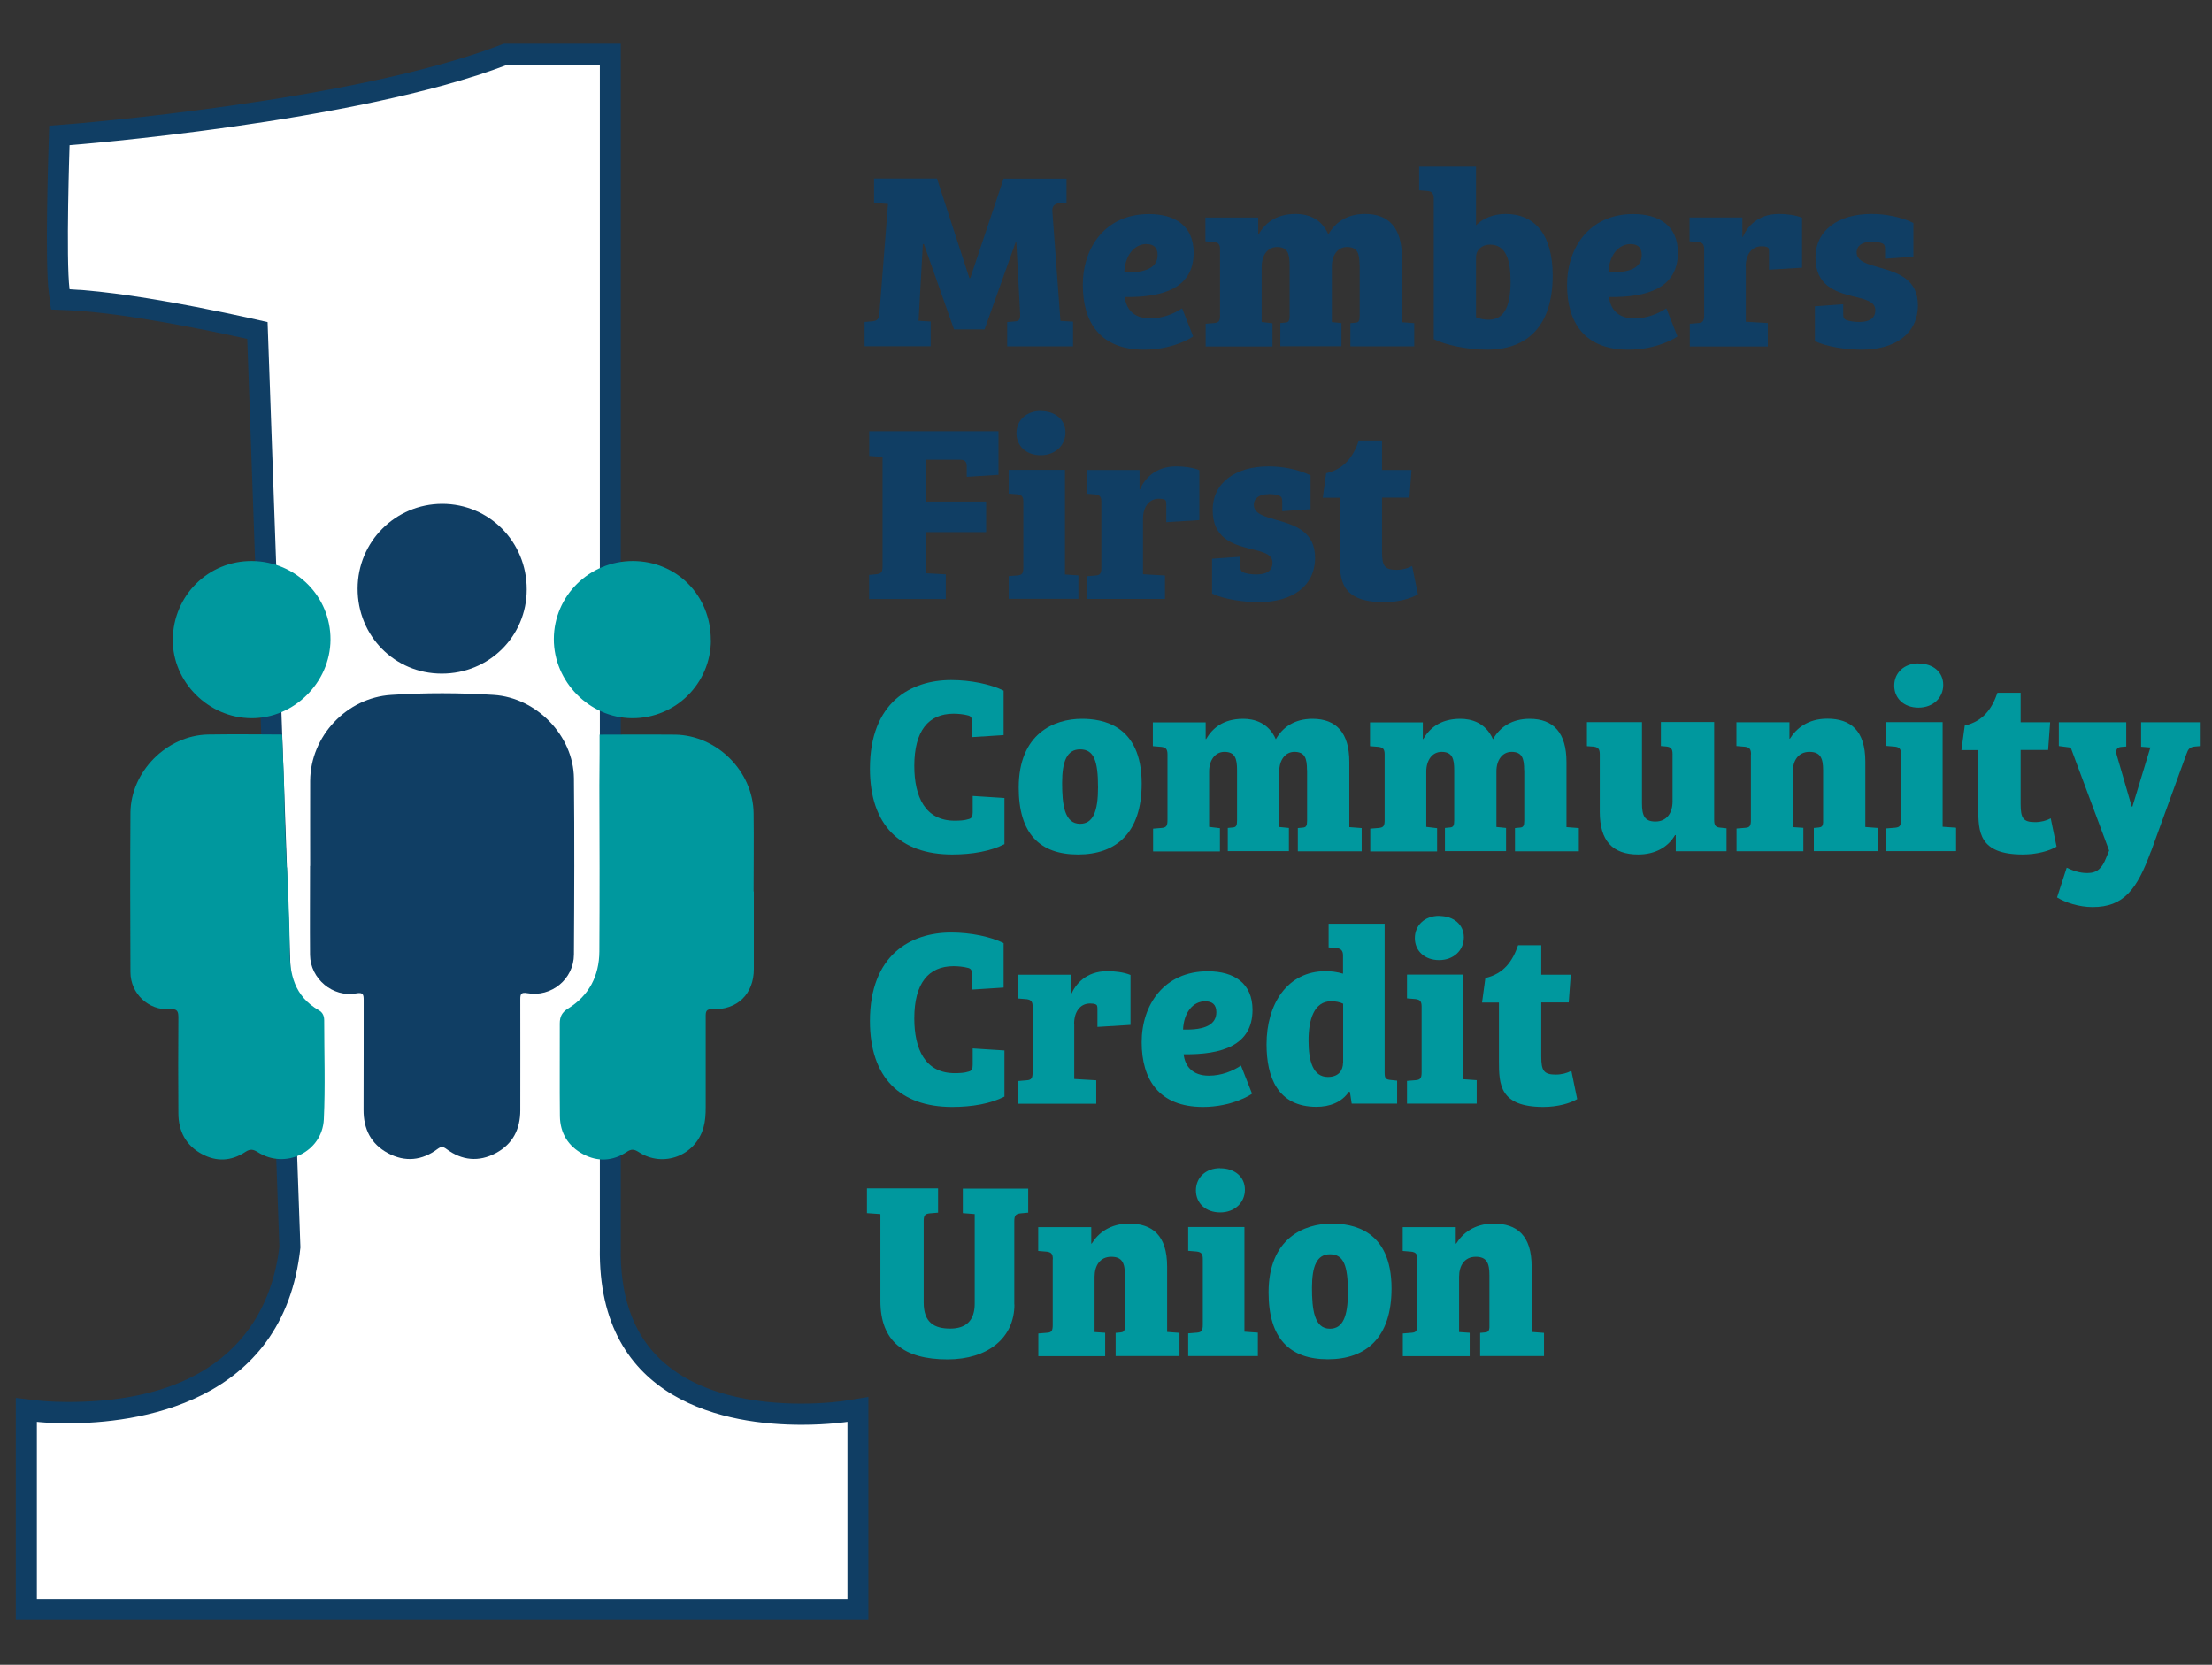 <?xml version="1.0" encoding="UTF-8"?><svg id="Layer_1" xmlns="http://www.w3.org/2000/svg" viewBox="0 0 186 140"><rect x="0" y="0" width="186" height="140" fill="#333333" stroke="none"/><defs><style>.cls-1{fill:#fff;}.cls-2{fill:#00989e;}.cls-3{fill:#103e64;}.cls-4{fill:#103e64;}</style></defs><path class="cls-3" d="M78.79,15.02l2.72,8.36h.08l2.8-8.36h5.29v2.02l-.66.06c-.36.04-.57.28-.53.68l.68,9.21,1.06.06v2.08h-5.54v-2.04l.64-.06c.38-.02.47-.17.45-.66l-.32-5.99h-.06l-2.61,7.32h-2.57l-2.53-7.17h-.09l-.36,6.45,1.02.06v2.08h-5.56v-2.04l.68-.06c.4-.04.53-.21.57-.72l.72-9.15-1.17-.08v-2.06h5.29Z"/><path class="cls-3" d="M100.37,21.24c0,3.01-2.59,3.78-5.79,3.74.11,1,.74,1.8,2.12,1.8,1.08,0,2.02-.4,2.7-.85l.93,2.36c-.11.11-1.72,1.12-4.12,1.12-3.71,0-5.16-2.31-5.16-5.45s1.89-5.96,5.56-5.96c2.23,0,3.76,1.02,3.76,3.25ZM96.43,20.52c-1.1,0-1.83,1-1.89,2.38,1.91.06,2.8-.45,2.8-1.46,0-.66-.38-.91-.91-.91Z"/><path class="cls-3" d="M114.32,22.3c0-.98-.17-1.53-1.06-1.53-.76,0-1.27.68-1.27,1.63v4.69l.81.08v1.95h-5.14v-1.95l.42-.04c.28-.02.36-.15.36-.59v-4.22c0-.96-.15-1.55-1.06-1.55-.79,0-1.29.7-1.29,1.66v4.65l.91.11v1.95h-5.62v-1.91l.72-.06c.4-.04.49-.17.49-.68v-5.5c0-.45-.13-.59-.51-.64l-.72-.06v-2h4.44v1.4h.04c.49-.85,1.38-1.7,3.12-1.7.89,0,2.12.3,2.74,1.72.57-1.02,1.59-1.72,3.08-1.72,2.02,0,3.1,1.19,3.1,3.63v5.48l1.04.08v1.95h-5.37v-1.95l.42-.04c.28-.02.36-.15.36-.59v-4.24Z"/><path class="cls-3" d="M124.11,18.95c.55-.57,1.46-.96,2.48-.96,2.44,0,3.97,1.7,3.97,5.18,0,4.2-2.08,6.24-5.54,6.24-1.61,0-3.52-.4-4.46-.89v-11.84c0-.4-.17-.59-.51-.62l-.72-.06v-1.99h4.78v4.95ZM124.11,26.68c.32.15.72.21,1.08.21,1.27,0,1.83-1.1,1.83-3.2,0-1.87-.4-3.12-1.74-3.12-.68,0-1.17.45-1.17,1.08v5.03Z"/><path class="cls-3" d="M141.09,21.24c0,3.01-2.59,3.78-5.79,3.74.11,1,.74,1.8,2.12,1.8,1.08,0,2.02-.4,2.7-.85l.93,2.36c-.11.11-1.72,1.12-4.12,1.12-3.71,0-5.16-2.31-5.16-5.45s1.89-5.96,5.56-5.96c2.23,0,3.76,1.02,3.76,3.25ZM137.14,20.52c-1.1,0-1.83,1-1.89,2.38,1.91.06,2.8-.45,2.8-1.46,0-.66-.38-.91-.91-.91Z"/><path class="cls-3" d="M146.8,22.41v4.65l1.85.11v1.97h-6.56v-1.91l.7-.06c.42-.02.51-.19.51-.7v-5.5c0-.42-.13-.57-.49-.62l-.74-.06v-2h4.44v1.63h.04c.34-.79,1.21-1.93,3.03-1.93.59,0,1.38.08,1.95.32v4.2l-2.78.17v-1.46c0-.3-.02-.38-.17-.45-.11-.04-.23-.06-.45-.06-.85,0-1.34.72-1.34,1.7Z"/><path class="cls-3" d="M157.35,20.33c-.76,0-1.23.34-1.23.89,0,.76.89.98,1.95,1.29,1.49.42,3.2.96,3.2,3.16,0,2.36-1.87,3.74-4.75,3.74-1.21,0-2.89-.23-3.91-.72v-2.93l2.38-.17v.81c0,.28.04.45.3.53.23.08.62.15,1.04.15.83,0,1.36-.28,1.36-1s-.83-.91-1.93-1.17c-1.49-.38-3.1-.93-3.1-3.25s1.95-3.67,4.71-3.67c1.13,0,2.44.23,3.52.76v2.84l-2.38.17v-.76c0-.32-.04-.47-.28-.55-.3-.11-.57-.13-.89-.13Z"/><path class="cls-3" d="M73.06,48.35l.64-.06c.42-.06.51-.17.51-.68v-9.19l-1.12-.08v-2.08h10.87v3.67l-2.67.17v-.85c0-.4-.13-.59-.55-.59h-2.87v3.52h5.05v2.57h-5.05v3.46l1.66.09v2.08h-6.45v-2.02Z"/><path class="cls-3" d="M89.55,48.31l1.13.08v1.97h-5.86v-1.91l.74-.06c.4-.04.49-.17.49-.7v-5.48c0-.45-.13-.59-.51-.64l-.72-.06v-2h4.73v8.79ZM87.51,34.57c1.23,0,2.08.72,2.08,1.8s-.85,1.91-2.08,1.91-2.04-.79-2.04-1.85.81-1.87,2.04-1.87Z"/><path class="cls-3" d="M96.11,43.64v4.65l1.85.11v1.97h-6.56v-1.91l.7-.06c.42-.02.51-.19.51-.7v-5.5c0-.42-.13-.57-.49-.62l-.74-.06v-2h4.44v1.63h.04c.34-.79,1.21-1.93,3.04-1.93.59,0,1.38.08,1.95.32v4.2l-2.78.17v-1.46c0-.3-.02-.38-.17-.45-.11-.04-.23-.06-.45-.06-.85,0-1.34.72-1.34,1.7Z"/><path class="cls-3" d="M106.66,41.56c-.76,0-1.23.34-1.23.89,0,.76.89.98,1.95,1.29,1.49.42,3.2.96,3.2,3.16,0,2.36-1.87,3.74-4.75,3.74-1.21,0-2.89-.23-3.91-.72v-2.93l2.38-.17v.81c0,.28.04.45.3.53.23.08.62.15,1.04.15.83,0,1.36-.28,1.36-1s-.83-.91-1.93-1.17c-1.49-.38-3.1-.93-3.1-3.25s1.95-3.67,4.71-3.67c1.13,0,2.44.23,3.52.76v2.84l-2.38.17v-.76c0-.32-.04-.47-.28-.55-.3-.11-.57-.13-.89-.13Z"/><path class="cls-3" d="M111.5,39.8c1.57-.36,2.31-1.44,2.76-2.76h1.95v2.48h2.48l-.17,2.33h-2.31v4.56c0,1.17.21,1.51,1.21,1.51.51,0,.98-.13,1.32-.32l.49,2.38c-.59.36-1.66.66-2.84.66-3.69,0-3.74-1.91-3.74-3.86v-4.92h-1.42l.28-2.06Z"/><path class="cls-2" d="M80.19,60.02c-2.12,0-3.31,1.44-3.31,4.39,0,2.59.91,4.61,3.4,4.61.38,0,.83-.02,1.15-.13.28-.06.36-.23.36-.57v-1.38l2.67.17v3.88c-1.15.59-2.7.87-4.39.87-4.39,0-6.92-2.48-6.92-7.22,0-5.58,3.44-7.45,6.83-7.45,1.66,0,3.35.36,4.41.89v3.74l-2.67.17v-1.25c0-.32-.02-.49-.3-.57-.4-.11-.89-.15-1.23-.15Z"/><path class="cls-2" d="M90.97,60.45c1.68,0,5.03.47,5.03,5.45,0,4.14-2.14,5.96-5.35,5.96s-4.99-1.74-4.99-5.62c0-4.56,2.99-5.79,5.31-5.79ZM92.33,66.22c0-2.23-.34-3.2-1.51-3.2-1.1,0-1.51,1-1.51,2.82s.19,3.44,1.51,3.44c1.08,0,1.51-1.02,1.51-3.06Z"/><path class="cls-2" d="M109.9,64.76c0-.98-.17-1.53-1.06-1.53-.76,0-1.27.68-1.27,1.63v4.69l.81.08v1.95h-5.14v-1.95l.42-.04c.28-.02.36-.15.36-.59v-4.22c0-.96-.15-1.55-1.06-1.55-.79,0-1.29.7-1.29,1.66v4.65l.91.11v1.95h-5.62v-1.91l.72-.06c.4-.04.49-.17.49-.68v-5.5c0-.45-.13-.59-.51-.64l-.72-.06v-2h4.44v1.4h.04c.49-.85,1.38-1.7,3.12-1.7.89,0,2.12.3,2.74,1.72.57-1.02,1.59-1.72,3.08-1.72,2.02,0,3.1,1.19,3.1,3.63v5.48l1.04.08v1.95h-5.37v-1.95l.42-.04c.28-.02.36-.15.36-.59v-4.24Z"/><path class="cls-2" d="M128.16,64.76c0-.98-.17-1.53-1.06-1.53-.76,0-1.27.68-1.27,1.63v4.69l.81.08v1.95h-5.14v-1.95l.42-.04c.28-.02.36-.15.36-.59v-4.22c0-.96-.15-1.55-1.06-1.55-.79,0-1.29.7-1.29,1.66v4.65l.91.11v1.95h-5.62v-1.91l.72-.06c.4-.04.49-.17.49-.68v-5.5c0-.45-.13-.59-.51-.64l-.72-.06v-2h4.44v1.4h.04c.49-.85,1.38-1.7,3.12-1.7.89,0,2.12.3,2.74,1.72.57-1.02,1.59-1.72,3.08-1.72,2.02,0,3.1,1.19,3.1,3.63v5.48l1.04.08v1.95h-5.37v-1.95l.42-.04c.28-.02.36-.15.36-.59v-4.24Z"/><path class="cls-2" d="M144.14,68.94c0,.47.11.62.47.66l.57.06v1.93h-4.27v-1.36h-.06c-.57.98-1.63,1.63-3.1,1.63-2.16,0-3.23-1.15-3.23-3.59v-4.86c0-.45-.17-.57-.51-.62l-.57-.04v-2.02h4.63v6.83c0,1.02.21,1.53,1.13,1.53s1.44-.68,1.44-1.7v-3.97c0-.45-.13-.59-.51-.64l-.47-.04v-2.02h4.48v8.19Z"/><path class="cls-2" d="M147.24,63.44c0-.45-.13-.59-.51-.64l-.72-.06v-2h4.46v1.38h.04c.51-.83,1.49-1.68,3.14-1.68,1.97,0,3.2,1,3.2,3.61v5.5l1.04.08v1.95h-5.37v-1.95l.42-.04c.23-.02.34-.11.36-.42v-4.39c0-1-.21-1.55-1.15-1.55s-1.4.74-1.4,1.68v4.65l.89.06v1.97h-5.62v-1.91l.72-.06c.4-.02.49-.17.49-.66v-5.52Z"/><path class="cls-2" d="M163.35,69.53l1.13.08v1.97h-5.86v-1.91l.74-.06c.4-.04.49-.17.49-.7v-5.48c0-.45-.13-.59-.51-.64l-.72-.06v-2h4.73v8.79ZM161.32,55.8c1.23,0,2.08.72,2.08,1.8s-.85,1.91-2.08,1.91-2.04-.79-2.04-1.85.81-1.87,2.04-1.87Z"/><path class="cls-2" d="M165.2,61.02c1.57-.36,2.31-1.44,2.76-2.76h1.95v2.48h2.48l-.17,2.33h-2.31v4.56c0,1.17.21,1.51,1.21,1.51.51,0,.98-.13,1.32-.32l.49,2.38c-.59.36-1.66.66-2.84.66-3.69,0-3.74-1.91-3.74-3.86v-4.92h-1.42l.28-2.06Z"/><path class="cls-2" d="M180.86,71.61c-1.17,3.2-2.29,4.67-4.9,4.67-1.15,0-2.29-.38-2.99-.81l.81-2.5c.49.23,1.04.45,1.74.45.83,0,1.23-.42,1.55-1.21l.28-.68-3.23-8.66-1-.13v-2h5.67v2.04l-.47.04c-.3.04-.45.25-.34.64l1.27,4.37h.06l1.51-4.97-.78-.06v-2.06h5.01v2l-.47.04c-.47.04-.59.23-.74.66l-2.97,8.17Z"/><path class="cls-2" d="M80.19,81.25c-2.12,0-3.31,1.44-3.31,4.39,0,2.59.91,4.61,3.4,4.61.38,0,.83-.02,1.15-.13.28-.06.36-.23.36-.57v-1.38l2.67.17v3.88c-1.15.59-2.7.87-4.39.87-4.39,0-6.92-2.48-6.92-7.22,0-5.58,3.44-7.45,6.83-7.45,1.66,0,3.35.36,4.41.89v3.74l-2.67.17v-1.25c0-.32-.02-.49-.3-.57-.4-.11-.89-.15-1.23-.15Z"/><path class="cls-2" d="M90.33,86.09v4.65l1.85.11v1.97h-6.56v-1.91l.7-.06c.42-.02.51-.19.51-.7v-5.5c0-.42-.13-.57-.49-.62l-.74-.06v-2h4.44v1.63h.04c.34-.79,1.21-1.93,3.03-1.93.59,0,1.38.08,1.95.32v4.2l-2.78.17v-1.46c0-.3-.02-.38-.17-.45-.11-.04-.23-.06-.45-.06-.85,0-1.34.72-1.34,1.7Z"/><path class="cls-2" d="M105.32,84.92c0,3.01-2.59,3.78-5.79,3.74.11,1,.74,1.8,2.12,1.8,1.08,0,2.02-.4,2.7-.85l.93,2.36c-.11.11-1.72,1.12-4.12,1.12-3.71,0-5.16-2.31-5.16-5.45s1.89-5.96,5.56-5.96c2.23,0,3.76,1.02,3.76,3.25ZM101.37,84.2c-1.1,0-1.83,1-1.89,2.38,1.91.06,2.8-.45,2.8-1.46,0-.66-.38-.91-.91-.91Z"/><path class="cls-2" d="M116.91,90.82l.57.06v1.93h-3.82l-.15-.98-.09-.02c-.59.89-1.61,1.27-2.72,1.27-3.27,0-4.2-2.5-4.2-5.26,0-3.37,1.74-6.15,4.97-6.15.47,0,.95.06,1.46.21v-1.53c0-.4-.17-.57-.51-.62l-.7-.06v-1.99h4.71v12.52c0,.47.08.57.47.62ZM112.94,89.38v-4.97c-.25-.13-.62-.21-1-.21-1.46,0-1.91,1.57-1.91,3.31s.38,3.06,1.63,3.06c.93,0,1.27-.59,1.27-1.19Z"/><path class="cls-2" d="M123.04,90.76l1.13.08v1.97h-5.86v-1.91l.74-.06c.4-.04.49-.17.49-.7v-5.48c0-.45-.13-.59-.51-.64l-.72-.06v-2h4.73v8.79ZM121.01,77.03c1.23,0,2.08.72,2.08,1.8s-.85,1.91-2.08,1.91-2.04-.79-2.04-1.85.81-1.87,2.04-1.87Z"/><path class="cls-2" d="M124.89,82.25c1.57-.36,2.31-1.44,2.76-2.76h1.95v2.48h2.48l-.17,2.33h-2.31v4.56c0,1.17.21,1.51,1.21,1.51.51,0,.98-.13,1.32-.32l.49,2.38c-.59.36-1.66.66-2.84.66-3.69,0-3.74-1.91-3.74-3.86v-4.92h-1.42l.28-2.06Z"/><path class="cls-2" d="M85.3,109.69c0,2.87-2.29,4.63-5.62,4.63-3.67,0-5.65-1.51-5.65-4.92v-7.3l-1.13-.08v-2.08h5.98v2.04l-.7.06c-.36.04-.51.13-.51.62v6.88c0,1.7.91,2.19,2.23,2.19s2.06-.66,2.06-2.1v-7.53l-1-.08v-2.06h5.5v2.02l-.64.06c-.38.04-.53.15-.53.64v7.05Z"/><path class="cls-2" d="M88.53,105.9c0-.45-.13-.59-.51-.64l-.72-.06v-2h4.46v1.38h.04c.51-.83,1.49-1.68,3.14-1.68,1.97,0,3.2,1,3.2,3.61v5.5l1.04.08v1.95h-5.37v-1.95l.42-.04c.23-.02.34-.11.36-.42v-4.39c0-1-.21-1.55-1.15-1.55s-1.4.74-1.4,1.68v4.65l.89.06v1.97h-5.62v-1.91l.72-.06c.4-.02.49-.17.49-.66v-5.52Z"/><path class="cls-2" d="M104.64,111.99l1.13.08v1.97h-5.86v-1.91l.74-.06c.4-.04.49-.17.49-.7v-5.48c0-.45-.13-.59-.51-.64l-.72-.06v-2h4.73v8.79ZM102.6,98.25c1.23,0,2.08.72,2.08,1.8s-.85,1.91-2.08,1.91-2.04-.79-2.04-1.85.81-1.87,2.04-1.87Z"/><path class="cls-2" d="M111.98,102.9c1.68,0,5.03.47,5.03,5.45,0,4.14-2.14,5.96-5.35,5.96s-4.99-1.74-4.99-5.62c0-4.56,2.99-5.79,5.31-5.79ZM113.34,108.68c0-2.23-.34-3.2-1.51-3.2-1.1,0-1.51,1-1.51,2.82s.19,3.44,1.51,3.44c1.08,0,1.51-1.02,1.51-3.06Z"/><path class="cls-2" d="M119.18,105.9c0-.45-.13-.59-.51-.64l-.72-.06v-2h4.46v1.38h.04c.51-.83,1.49-1.68,3.14-1.68,1.97,0,3.2,1,3.2,3.61v5.5l1.04.08v1.95h-5.37v-1.95l.42-.04c.23-.02.34-.11.36-.42v-4.39c0-1-.21-1.55-1.15-1.55s-1.4.74-1.4,1.68v4.65l.89.06v1.97h-5.62v-1.91l.72-.06c.4-.02.49-.17.49-.66v-5.52Z"/><path class="cls-1" d="M2.22,135.33v-16.76l.99.12s1,.12,2.52.12c5.16,0,17.29-1.36,18.65-13.92l-2.73-77.07c-2.39-.54-10.74-2.36-15.83-2.58l-.74-.03-.1-.74c-.33-2.53-.02-11.87,0-12.27l.03-.79.79-.06c.24-.02,24.05-1.91,36.57-6.72l.15-.06h8.81v100.35c-.07,4.17,1.04,7.46,3.33,9.78,3.44,3.51,8.83,4.24,12.75,4.24h0c2.18,0,3.7-.24,3.72-.24l1.02-.16v16.8s-69.92,0-69.92,0Z"/><path class="cls-4" d="M50.44,5.44v99.47c-.23,13.12,10.87,14.91,16.96,14.91,2.29,0,3.86-.25,3.86-.25v14.88H3.1v-14.88s1.02.12,2.62.12c5.56,0,18.14-1.49,19.54-14.78l-2.76-77.82s-10.54-2.49-16.65-2.76c-.32-2.49,0-12.12,0-12.12,0,0,24.03-1.86,36.82-6.77h7.76M52.21,3.67h-9.85l-.31.12C29.65,8.55,5.96,10.43,5.72,10.45l-1.58.12-.05,1.58c-.03,1-.32,9.85.01,12.41l.19,1.47,1.49.06c4.62.2,12.02,1.75,15.01,2.41l2.7,76.33c-.56,4.94-3.62,13.07-17.77,13.07-1.46,0-2.4-.11-2.41-.11l-1.98-.23v1.99s0,14.88,0,14.88v1.77h71.69v-18.72l-2.05.33s-1.48.23-3.58.23c-3.74,0-8.89-.69-12.12-3.98-2.11-2.15-3.14-5.22-3.07-9.13V5.44s0-1.77,0-1.77h0Z"/><path class="cls-3" d="M26.08,72.81c0-2.38-.01-4.77,0-7.15.03-3.75,3.06-6.98,6.81-7.22,2.87-.19,5.75-.18,8.62,0,3.6.23,6.71,3.42,6.75,7.01.05,4.94.03,9.88,0,14.82-.01,2.07-1.91,3.62-3.93,3.25-.51-.09-.58.08-.58.51.01,3.11,0,6.23,0,9.34,0,1.61-.64,2.84-2.05,3.6-1.44.77-2.86.63-4.17-.35-.27-.2-.45-.21-.73,0-1.31.98-2.73,1.13-4.17.36-1.44-.77-2.07-2.03-2.06-3.66.02-3.07,0-6.14.01-9.21,0-.47-.04-.68-.63-.57-1.96.36-3.86-1.23-3.88-3.24-.02-2.49,0-4.98,0-7.47Z"/><path class="cls-2" d="M63.39,74.97c0,2.17,0,4.34,0,6.51,0,2.11-1.39,3.47-3.49,3.39-.52-.02-.56.2-.56.6,0,2.56,0,5.11,0,7.67,0,.56-.03,1.12-.18,1.66-.65,2.38-3.39,3.44-5.46,2.08-.39-.25-.63-.26-1.01,0-1.17.77-2.43.84-3.66.18-1.26-.67-1.93-1.77-1.95-3.19-.03-2.6,0-5.2-.01-7.8,0-.56.18-.94.69-1.25,1.77-1.09,2.62-2.75,2.64-4.8.03-4.66.02-9.32,0-13.98,0-.88.02-2.66.02-2.66v-1.6s4.54-.02,6.35,0c3.53.06,6.56,3.09,6.6,6.62.03,2.19,0,4.38,0,6.57,0,0,0,0,0,0Z"/><path class="cls-2" d="M24.13,72.95s.24,4.48.22,6.71c-.02,2.31.42,4.12,2.46,5.3.35.2.45.51.45.86,0,2.77.1,5.54-.03,8.31-.13,2.74-3.22,4.24-5.54,2.77-.4-.25-.65-.3-1.07-.02-1.17.77-2.42.84-3.66.16-1.33-.72-1.95-1.91-1.96-3.39-.02-2.68-.02-5.37,0-8.05,0-.55-.07-.78-.73-.73-1.78.12-3.3-1.32-3.3-3.12-.02-4.47-.03-8.93,0-13.4.03-3.46,3.05-6.5,6.51-6.58,1.85-.04,6.24,0,6.24,0l.06,1.55s.12,2.5.13,3.77c.01,1.95.2,5.86.2,5.86Z"/><path class="cls-3" d="M30.07,49.51c0-3.95,3.17-7.13,7.11-7.14,3.96,0,7.12,3.2,7.11,7.2,0,3.95-3.18,7.09-7.15,7.08-3.95,0-7.08-3.17-7.07-7.15Z"/><path class="cls-2" d="M21.21,47.18c3.67.04,6.6,2.98,6.58,6.62-.02,3.59-3.07,6.62-6.65,6.6-3.62-.02-6.65-3.06-6.61-6.63.04-3.7,3-6.63,6.68-6.59Z"/><path class="cls-2" d="M59.78,53.84c-.02,3.65-2.98,6.58-6.63,6.56-3.58-.02-6.59-3.07-6.58-6.66.01-3.63,2.98-6.56,6.64-6.56,3.7,0,6.58,2.92,6.56,6.66Z"/></svg>